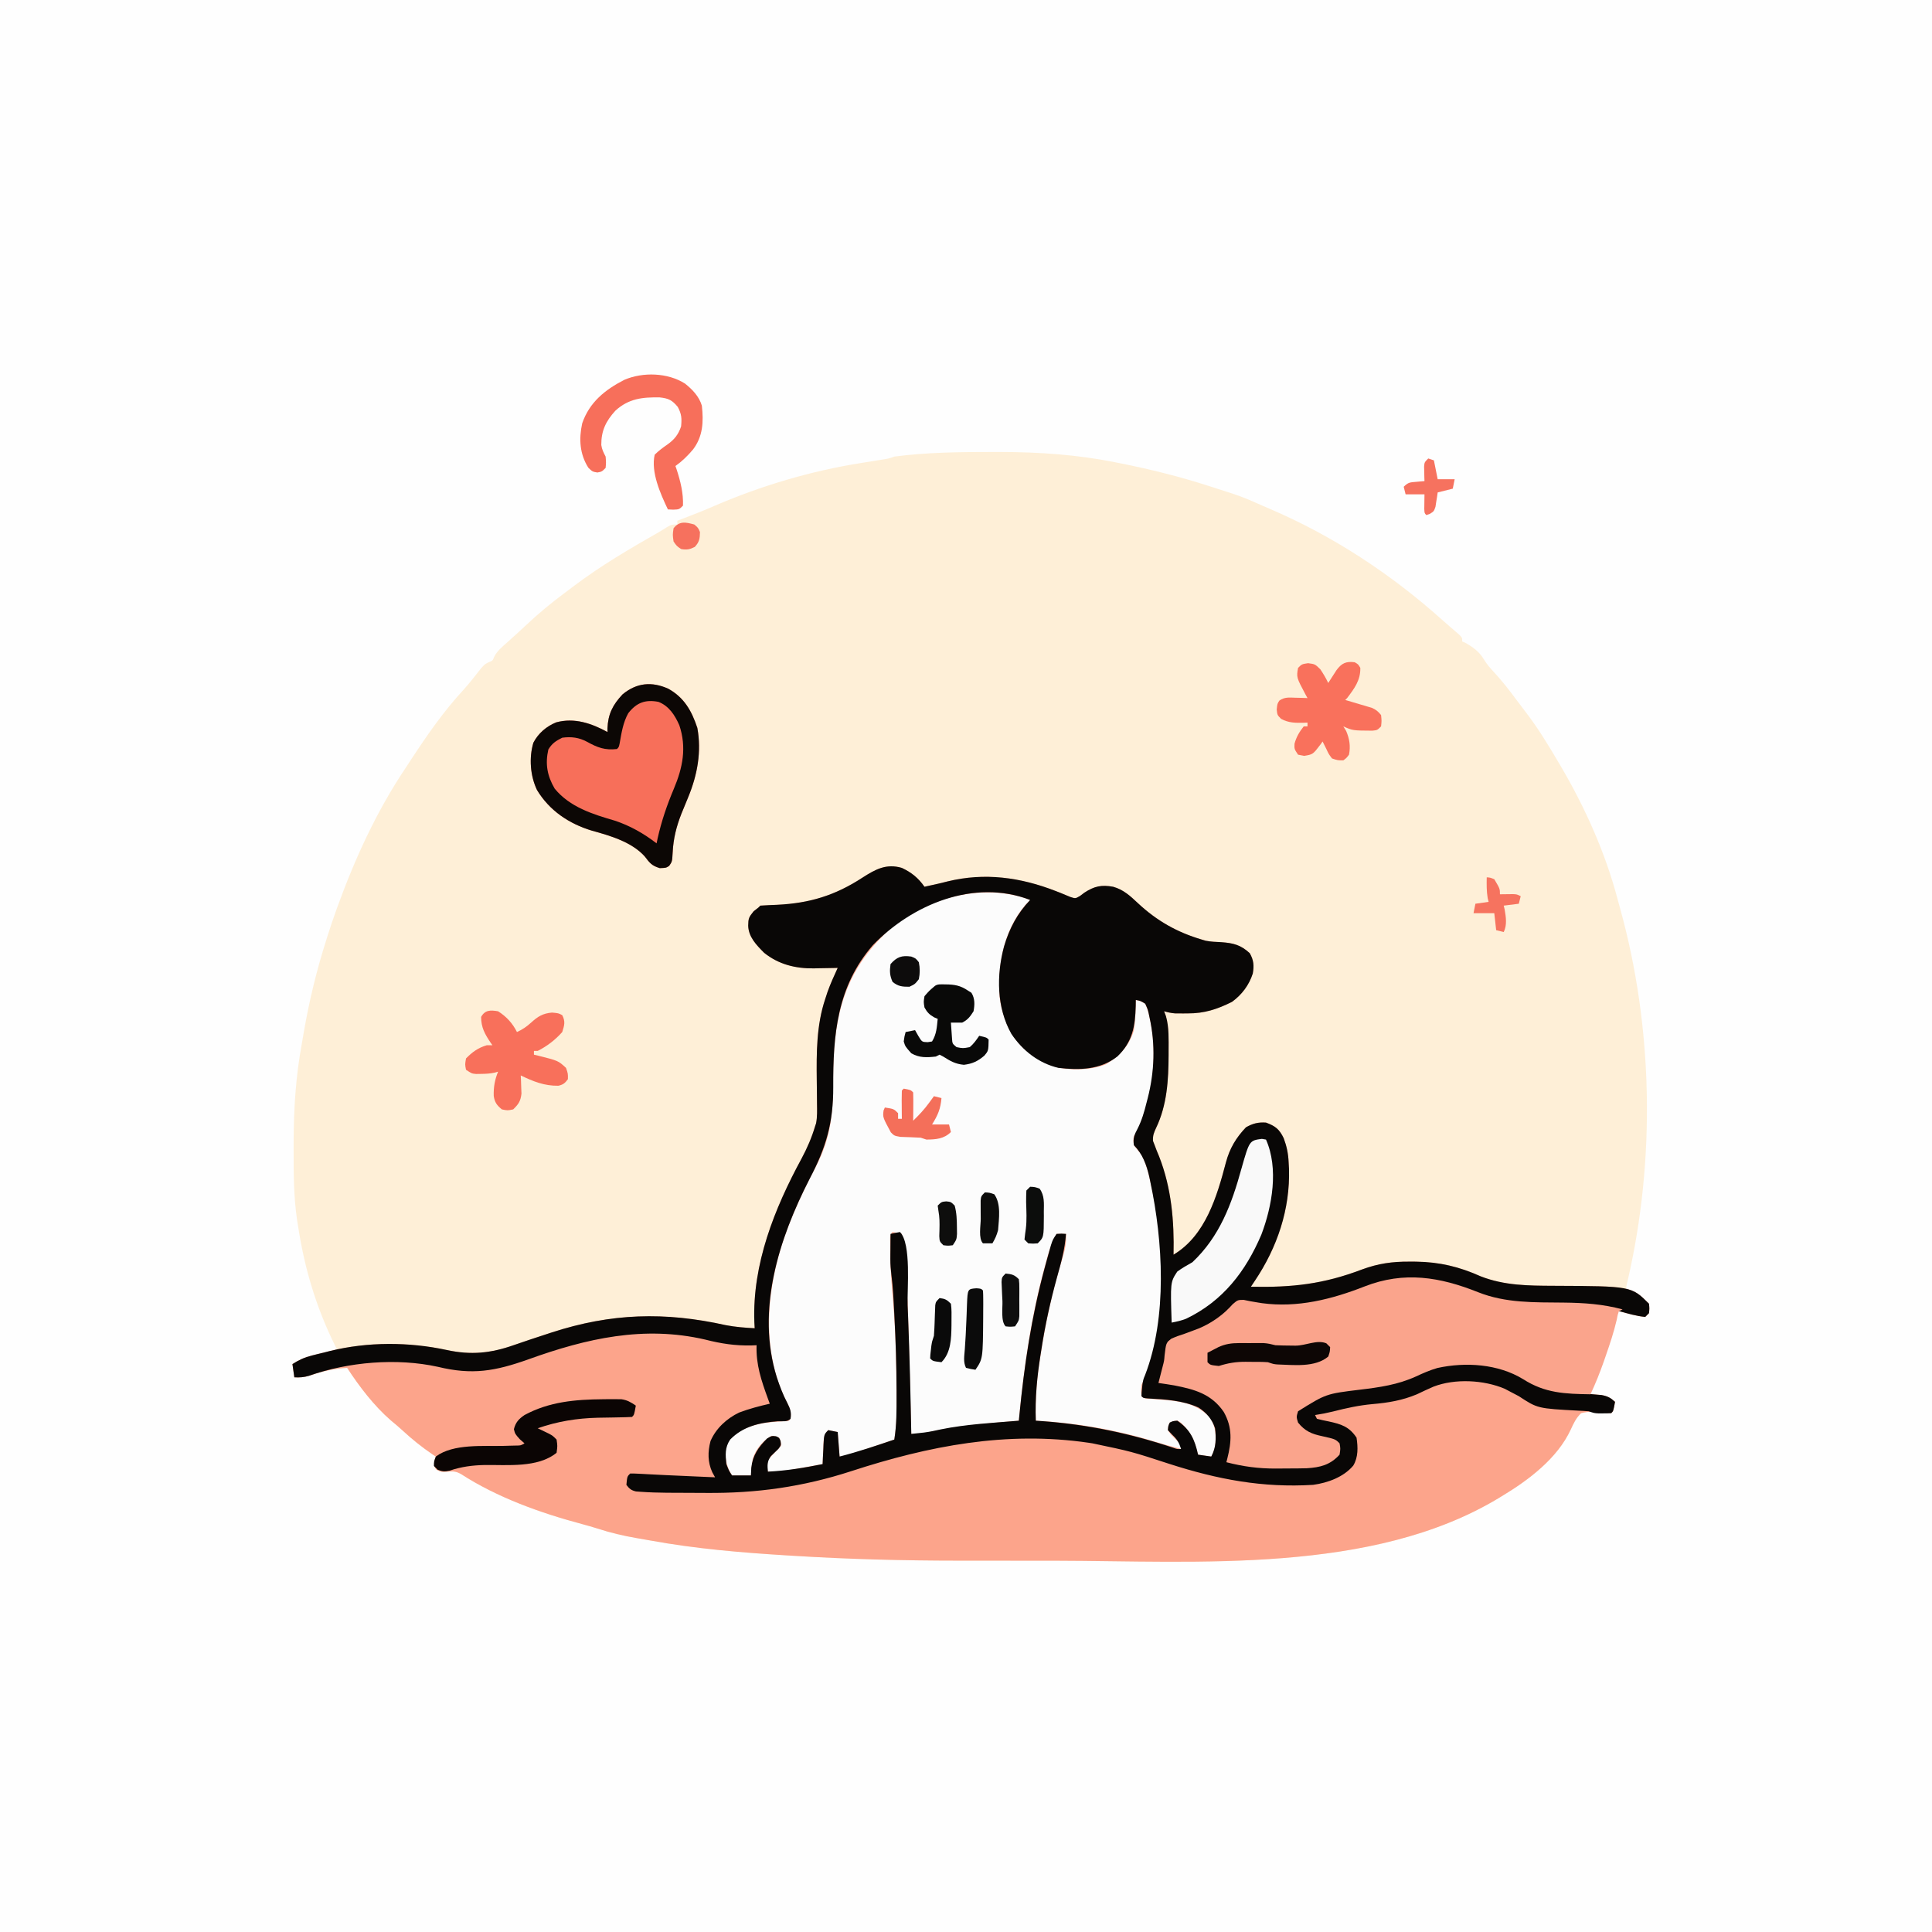 <svg version="1.1" xmlns="http://www.w3.org/2000/svg" width="1024" height="1024">
<rect width="100%" height="100%" fill="#333333" stroke="none"/>
<path d="M0 0 C337.92 0 675.84 0 1024 0 C1024 337.92 1024 675.84 1024 1024 C686.08 1024 348.16 1024 0 1024 C0 686.08 0 348.16 0 0 Z " fill="#FEFEFE" transform="translate(0,0)"/>
<path d="M0 0 C1.22 -0 2.43 -0 3.68 -0 C24.41 0.03 44.37 1.38 64.69 5.44 C65.37 5.57 66.06 5.71 66.77 5.85 C83.32 9.13 99.64 13.2 115.69 18.44 C116.49 18.69 117.29 18.95 118.12 19.22 C120.54 19.99 122.96 20.77 125.38 21.56 C126.08 21.79 126.79 22.02 127.52 22.26 C131.96 23.74 136.21 25.5 140.47 27.43 C142.55 28.37 144.63 29.27 146.73 30.16 C180.09 44.4 210.87 64.65 237.87 88.81 C239.29 90.08 240.72 91.32 242.16 92.56 C242.99 93.28 243.83 94.01 244.69 94.75 C245.45 95.41 246.21 96.06 247 96.74 C248.69 98.44 248.69 98.44 248.69 100.44 C249.22 100.66 249.76 100.89 250.31 101.12 C254.29 103.33 257.76 105.88 260.11 109.82 C261.77 112.57 263.61 114.67 265.81 117 C270.01 121.59 273.77 126.38 277.45 131.39 C278.89 133.36 280.37 135.31 281.87 137.23 C288.56 145.86 294.16 155.04 299.69 164.44 C300.09 165.12 300.49 165.8 300.91 166.5 C313.87 188.56 324.55 212.39 331.08 237.16 C331.5 238.75 331.94 240.33 332.38 241.92 C349.93 305.12 351.19 375.15 336.42 439.04 C335.58 442.35 335.58 442.35 335.69 445.44 C336.74 445.84 336.74 445.84 337.8 446.24 C338.71 446.6 339.62 446.95 340.56 447.31 C341.47 447.66 342.37 448.01 343.3 448.37 C345.69 449.44 345.69 449.44 347.69 451.44 C347.94 453.94 347.94 453.94 347.69 456.44 C347.03 457.1 346.37 457.76 345.69 458.44 C341.05 458 336.6 456.68 332.12 455.44 C325 453.48 318.57 452.29 311.16 452.19 C309.46 452.16 307.77 452.13 306.07 452.09 C303.42 452.04 300.78 452 298.13 451.96 C284.17 451.74 270.64 451.35 257.38 446.5 C256.3 446.12 256.3 446.12 255.19 445.74 C253.75 445.23 252.31 444.72 250.88 444.21 C228.35 436.25 211 437.94 188.69 446 C173.39 451.49 156.8 455.02 140.57 451.66 C133.57 449.98 133.57 449.98 127.03 452.03 C125.39 453.58 123.81 455.19 122.28 456.85 C115.41 463.72 104.9 468.69 95.69 471.44 C94.7 471.44 93.71 471.44 92.69 471.44 C92.57 472.45 92.45 473.46 92.32 474.51 C92.15 475.86 91.98 477.21 91.81 478.56 C91.73 479.23 91.66 479.89 91.57 480.58 C91.04 484.74 90.15 488.5 88.69 492.44 C89.74 492.61 90.79 492.78 91.87 492.95 C103.51 494.92 113.55 497.19 121.69 506.44 C126.14 512.87 127.68 518.69 126.69 526.44 C126.16 529.18 125.48 531.76 124.69 534.44 C133.43 537.64 142.15 537.65 151.34 537.68 C153.48 537.69 155.63 537.72 157.78 537.75 C170.32 538.05 170.32 538.05 181.44 533.03 C183.34 530.61 182.89 528.41 182.69 525.44 C182.14 525.26 181.6 525.07 181.04 524.89 C179.45 524.36 177.86 523.82 176.27 523.29 C174.6 522.74 172.92 522.22 171.23 521.75 C167.46 520.65 165.08 519.79 162.12 517.12 C160.32 513.74 159.84 512.21 160.69 508.44 C169.37 497.8 185.27 497.13 197.94 495.62 C208.99 494.31 218.37 491.9 228.45 487.24 C242.09 481.1 259.88 481.49 273.78 486.62 C278.87 488.8 283.6 491.65 288.32 494.51 C293.11 497.25 297.02 497.63 302.5 498.09 C303.84 498.21 305.17 498.32 306.51 498.45 C308.6 498.63 310.69 498.81 312.79 498.98 C314.82 499.15 316.85 499.34 318.88 499.52 C320.09 499.63 321.3 499.73 322.54 499.84 C325.77 500.45 327.29 501.24 329.69 503.44 C328.81 508.31 328.81 508.31 327.69 509.44 C326.58 509.33 325.48 509.22 324.34 509.11 C320.08 508.7 315.86 508.3 311.69 509.44 C308.99 512.11 307.8 514.63 306.24 518.08 C299.15 533.43 283.85 544.94 269.69 553.44 C269.07 553.82 268.45 554.19 267.81 554.58 C200.83 594.82 108.52 587.79 33.25 587.64 C26.52 587.62 19.78 587.62 13.04 587.62 C4.81 587.62 -3.42 587.62 -11.65 587.61 C-13.95 587.61 -16.25 587.6 -18.56 587.6 C-47.56 587.59 -76.49 586.86 -105.44 585.06 C-106.5 585 -107.56 584.93 -108.66 584.87 C-133.2 583.35 -157.52 581.34 -181.74 576.91 C-184.12 576.47 -186.51 576.06 -188.89 575.66 C-196 574.43 -202.83 572.83 -209.68 570.58 C-212.42 569.72 -215.14 568.93 -217.91 568.2 C-239.92 562.32 -262.84 554.1 -282.07 541.65 C-284.65 540.26 -286.05 540.2 -288.94 540.44 C-291.65 540.66 -292.84 540.74 -295.15 539.25 C-296.31 537.44 -296.31 537.44 -296 534.75 C-295.77 533.99 -295.55 533.22 -295.31 532.44 C-295.92 532.04 -296.52 531.64 -297.15 531.22 C-302.81 527.38 -307.94 523.26 -312.95 518.61 C-314.98 516.74 -317.06 515 -319.19 513.25 C-328.21 505.38 -335.79 495.41 -342.31 485.44 C-349.41 485.76 -355.62 487.3 -362.33 489.6 C-365.17 490.4 -367.39 490.61 -370.31 490.44 C-370.64 488.13 -370.97 485.82 -371.31 483.44 C-367.11 480.56 -363.07 479.39 -358.19 478.25 C-357.47 478.07 -356.76 477.9 -356.02 477.71 C-353.05 476.99 -350.38 476.44 -347.31 476.44 C-347.8 475.48 -348.28 474.52 -348.78 473.53 C-358.77 453.3 -364.9 432.73 -368.31 410.44 C-368.5 409.29 -368.68 408.14 -368.87 406.96 C-370.67 394.61 -370.71 382.28 -370.69 369.81 C-370.69 368.68 -370.69 367.55 -370.69 366.39 C-370.65 348.37 -369.6 331.18 -366.31 313.44 C-365.98 311.49 -365.64 309.54 -365.31 307.6 C-362.41 290.87 -358.49 274.61 -353.31 258.44 C-353.09 257.73 -352.87 257.03 -352.65 256.3 C-351.29 251.98 -349.84 247.7 -348.31 243.44 C-348.04 242.67 -347.76 241.91 -347.48 241.13 C-338.14 215.37 -326.62 190.24 -311.31 167.44 C-310.25 165.82 -309.19 164.2 -308.13 162.57 C-299.66 149.67 -291.05 137.29 -280.55 125.93 C-277.31 122.32 -274.34 118.51 -271.36 114.69 C-269.31 112.44 -269.31 112.44 -267.18 111.38 C-265.17 110.6 -265.17 110.6 -264.43 108.66 C-262.79 105.39 -260.13 103.27 -257.44 100.88 C-256.25 99.8 -255.07 98.73 -253.88 97.66 C-253.28 97.12 -252.68 96.58 -252.07 96.03 C-250.44 94.55 -248.84 93.06 -247.24 91.56 C-240.81 85.51 -234.12 79.98 -227.04 74.72 C-225.26 73.4 -223.49 72.06 -221.72 70.72 C-207.62 60.12 -192.54 51.28 -177.24 42.56 C-175.62 41.62 -174.03 40.62 -172.45 39.62 C-170.31 38.44 -170.31 38.44 -167.31 38.44 C-167.31 37.78 -167.31 37.12 -167.31 36.44 C-166.54 36.15 -165.76 35.85 -164.96 35.55 C-159.08 33.32 -153.27 31.02 -147.5 28.5 C-122.62 17.8 -96.5 10.05 -69.75 5.81 C-67.08 5.39 -64.41 4.96 -61.75 4.52 C-60 4.25 -60 4.25 -58.22 3.96 C-55.26 3.5 -55.26 3.5 -52.31 2.44 C-35.01 0.16 -17.42 -0 0 0 Z " fill="#FEEFD7" transform="translate(526.312,239.562)"/>
<path d="M0 0 C5.14 2.42 8.75 5.35 12 10 C13.2 9.73 14.39 9.46 15.62 9.19 C16.87 8.92 16.87 8.92 18.14 8.64 C20.13 8.2 22.11 7.71 24.08 7.2 C43.91 2.33 62.94 4.98 81.75 12.34 C82.48 12.63 83.21 12.91 83.97 13.2 C85.75 13.9 87.51 14.65 89.27 15.4 C92.01 16.29 92.01 16.29 94.42 14.88 C95.19 14.3 95.96 13.72 96.75 13.12 C101.98 9.7 105.85 8.86 112 10 C117.45 11.52 121.06 14.87 125.12 18.69 C135.15 28.06 145.84 34.11 159 38 C159.66 38.2 160.32 38.4 161 38.6 C163.78 39.16 166.54 39.24 169.38 39.38 C175.72 39.84 179.63 40.82 184.38 45.19 C186.51 48.88 186.74 51.89 186 56 C184.02 62.15 180.21 67.21 175 71 C167.18 74.92 160.3 77.17 151.56 77.12 C150.8 77.13 150.03 77.13 149.25 77.14 C148.51 77.14 147.77 77.13 147 77.13 C146.33 77.13 145.66 77.13 144.97 77.13 C142.88 76.99 141.01 76.57 139 76 C139.48 77.29 139.48 77.29 139.98 78.61 C141.69 84.66 141.38 90.95 141.38 97.19 C141.38 97.85 141.38 98.51 141.38 99.2 C141.34 112.36 140.56 125.7 134.8 137.73 C133.56 140.41 132.99 141.7 133.1 144.69 C133.4 145.45 133.69 146.21 134 147 C134.36 147.95 134.72 148.9 135.09 149.88 C135.51 150.91 135.94 151.94 136.38 153 C142.93 169.81 144.39 187.14 144 205 C160.93 194.92 167.05 174.08 171.77 156.08 C173.74 148.7 177.11 143.04 182.38 137.5 C185.93 135.47 188.91 134.7 193 135 C197.97 136.82 200.08 138.49 202.38 143.25 C203.97 147.48 204.82 151.49 205 156 C205.06 157.13 205.13 158.26 205.19 159.43 C205.85 180.95 198.94 201.27 187 219 C186.34 219.99 185.68 220.98 185 222 C206.91 222.44 223.42 220.62 243.9 212.84 C252.53 209.67 259.89 208.64 269.12 208.69 C270.24 208.69 271.35 208.7 272.5 208.7 C285.02 208.89 295.4 211.37 306.84 216.5 C319.37 221.38 332.03 221.44 345.25 221.5 C386.68 221.68 386.68 221.68 396 231 C396.25 233.5 396.25 233.5 396 236 C395.34 236.66 394.68 237.32 394 238 C389.36 237.56 384.91 236.24 380.44 235 C373.31 233.04 366.89 231.85 359.47 231.75 C357.78 231.72 356.08 231.69 354.38 231.65 C351.74 231.61 349.09 231.56 346.44 231.52 C332.49 231.3 318.95 230.91 305.69 226.06 C304.61 225.68 304.61 225.68 303.51 225.3 C302.07 224.79 300.63 224.29 299.19 223.77 C276.66 215.81 259.31 217.5 237 225.56 C221.71 231.06 205.11 234.58 188.88 231.23 C181.89 229.54 181.89 229.54 175.34 231.59 C173.71 233.14 172.12 234.76 170.59 236.41 C163.72 243.28 153.21 248.25 144 251 C143.01 251 142.02 251 141 251 C140.88 252.01 140.76 253.03 140.63 254.07 C140.46 255.42 140.29 256.77 140.12 258.12 C140.05 258.79 139.97 259.46 139.89 260.14 C139.36 264.3 138.46 268.07 137 272 C138.05 272.17 139.1 272.34 140.18 272.52 C151.83 274.49 161.86 276.75 170 286 C174.45 292.43 175.99 298.25 175 306 C174.47 308.74 173.79 311.32 173 314 C181.74 317.2 190.46 317.22 199.65 317.24 C201.8 317.25 203.94 317.28 206.09 317.31 C218.63 317.61 218.63 317.61 229.75 312.59 C231.65 310.17 231.2 307.97 231 305 C230.45 304.82 229.91 304.64 229.35 304.45 C227.76 303.92 226.17 303.39 224.59 302.85 C222.91 302.3 221.23 301.78 219.54 301.31 C215.77 300.21 213.39 299.36 210.44 296.69 C208.63 293.31 208.15 291.77 209 288 C217.68 277.36 233.58 276.69 246.25 275.19 C257.3 273.87 266.68 271.46 276.77 266.8 C290.4 260.66 308.19 261.05 322.09 266.19 C327.18 268.36 331.92 271.21 336.64 274.07 C341.42 276.81 345.34 277.19 350.81 277.65 C352.15 277.77 353.48 277.89 354.82 278.01 C356.91 278.19 359.01 278.38 361.1 278.55 C363.13 278.71 365.16 278.9 367.19 279.09 C368.4 279.19 369.61 279.29 370.86 279.4 C374.08 280.02 375.61 280.81 378 283 C377.12 287.88 377.12 287.88 376 289 C374.89 288.89 373.79 288.79 372.65 288.68 C368.39 288.26 364.17 287.86 360 289 C357.31 291.67 356.12 294.2 354.55 297.64 C347.46 312.99 332.16 324.5 318 333 C317.38 333.38 316.76 333.76 316.12 334.15 C249.15 374.38 156.83 367.36 81.57 367.2 C74.83 367.19 68.09 367.18 61.35 367.19 C53.12 367.19 44.89 367.18 36.66 367.17 C34.36 367.17 32.06 367.17 29.75 367.17 C0.76 367.16 -28.18 366.42 -57.12 364.62 C-58.19 364.56 -59.25 364.49 -60.35 364.43 C-84.89 362.92 -109.21 360.91 -133.43 356.47 C-135.81 356.03 -138.19 355.62 -140.58 355.22 C-147.69 353.99 -154.52 352.39 -161.37 350.14 C-164.11 349.28 -166.83 348.5 -169.6 347.76 C-191.6 341.89 -214.53 333.66 -233.76 321.21 C-236.33 319.82 -237.74 319.76 -240.62 320 C-243.33 320.22 -244.53 320.3 -246.84 318.81 C-248 317 -248 317 -247.69 314.31 C-247.46 313.55 -247.23 312.79 -247 312 C-247.61 311.6 -248.21 311.2 -248.84 310.79 C-254.5 306.94 -259.62 302.82 -264.64 298.17 C-266.67 296.3 -268.75 294.56 -270.88 292.81 C-279.9 284.94 -287.48 274.97 -294 265 C-301.1 265.32 -307.3 266.86 -314.02 269.16 C-316.85 269.96 -319.08 270.17 -322 270 C-322.33 267.69 -322.66 265.38 -323 263 C-319.59 260.79 -316.56 259.42 -312.61 258.43 C-311.08 258.04 -311.08 258.04 -309.52 257.65 C-307.93 257.27 -307.93 257.27 -306.31 256.88 C-305.27 256.61 -304.24 256.35 -303.17 256.07 C-283.11 251.12 -261.18 251.19 -241.06 255.56 C-228.4 258.29 -217.93 257.26 -205.71 252.95 C-199.75 250.86 -193.75 248.9 -187.75 246.94 C-187.08 246.72 -186.4 246.5 -185.71 246.27 C-154.07 235.96 -125.61 235.16 -93.28 242.37 C-88.22 243.34 -83.14 243.73 -78 244 C-78.09 242.36 -78.09 242.36 -78.18 240.69 C-79.28 210 -67.56 180.6 -53.14 154.03 C-50.19 148.53 -47.79 142.99 -46 137 C-45.82 136.46 -45.64 135.92 -45.46 135.37 C-44.78 131.89 -44.92 128.43 -44.97 124.89 C-44.99 123.25 -45 121.61 -45.01 119.97 C-45.03 117.41 -45.06 114.86 -45.1 112.3 C-45.27 97.92 -45.25 83.28 -40.62 69.5 C-40.03 67.66 -40.03 67.66 -39.41 65.78 C-37.85 61.42 -35.93 57.21 -34 53 C-34.58 53.02 -35.17 53.03 -35.77 53.05 C-38.47 53.11 -41.17 53.15 -43.88 53.19 C-44.79 53.21 -45.71 53.24 -46.66 53.26 C-56.39 53.37 -65.3 51.18 -73 45 C-77.09 40.87 -81.26 36.66 -81.44 30.62 C-81.38 26.8 -81.12 26.15 -78.56 23 C-77.72 22.34 -76.87 21.68 -76 21 C-75.67 20.67 -75.34 20.34 -75 20 C-72.04 19.81 -69.09 19.67 -66.12 19.56 C-48.86 18.74 -35.29 14.58 -20.81 5.12 C-14 0.76 -8.27 -2.42 0 0 Z " fill="#FCA48B" transform="translate(478,460)"/>
<path d="M0 0 C-0.87 0.91 -1.73 1.81 -2.62 2.75 C-13.98 16.17 -17.26 33.91 -16.19 51.01 C-15.76 55.57 -14.66 59.74 -13 64 C-12.74 64.69 -12.49 65.38 -12.23 66.09 C-7.49 77.06 1.2 83.61 12 88 C19.83 90.61 32.44 90.34 40.12 87.09 C47.43 82.84 52.58 77.2 55 69 C55.79 63.7 55.93 58.35 56 53 C58.36 53.54 58.36 53.54 61 55 C62.09 57.6 62.75 59.71 63.31 62.44 C63.47 63.19 63.64 63.95 63.8 64.73 C67.68 84.51 64.55 105.78 56 124 C55.67 124.33 55.34 124.66 55 125 C54.58 127.33 54.58 127.33 55 130 C56.29 131.7 57.63 133.36 59 135 C62 140.98 63.3 147.1 64.62 153.62 C64.84 154.63 65.06 155.63 65.28 156.67 C71.18 185.18 73.04 230.34 59 257 C58.75 260.13 58.75 260.13 59 263 C60.53 264.53 62.03 264.27 64.16 264.43 C65.01 264.5 65.87 264.58 66.76 264.65 C68.55 264.8 70.35 264.94 72.15 265.07 C81.02 265.85 88.64 267.49 95 274 C98.54 279.07 98.61 284.02 98 290 C97 293.12 97 293.12 96 295 C93.69 294.67 91.38 294.34 89 294 C88.83 293.34 88.66 292.67 88.48 291.99 C86.75 285.66 84.84 281.67 80 277.12 C78.05 275.76 78.05 275.76 75.75 276.31 C75.17 276.54 74.6 276.77 74 277 C73.18 278.78 73.18 278.78 73 281 C74.41 283.16 74.41 283.16 76.44 285.12 C80 288.82 80 288.82 80 291 C74.98 289.67 69.98 288.31 65.01 286.79 C44.85 280.65 24.05 277.11 3 276 C2.71 264.9 3.46 254.34 5.19 243.38 C5.36 242.27 5.36 242.27 5.53 241.14 C8.19 223.71 11.93 206.74 17.12 189.87 C18.45 185.44 19.33 181.68 19 177 C17.35 177 15.7 177 14 177 C11.87 181.02 10.32 184.85 9.13 189.23 C8.64 191.03 8.64 191.03 8.15 192.87 C7.8 194.16 7.46 195.46 7.12 196.75 C6.95 197.42 6.77 198.08 6.59 198.77 C-0.09 224.28 -3.47 249.8 -6 276 C-6.86 276.07 -7.73 276.14 -8.62 276.21 C-24.01 277.48 -39.18 278.78 -54.26 282.23 C-57.37 282.87 -59.87 283.07 -63 283 C-63.03 281.71 -63.03 281.71 -63.07 280.39 C-63.29 272.18 -63.51 263.98 -63.73 255.77 C-63.85 251.55 -63.96 247.34 -64.07 243.12 C-64.18 239.03 -64.29 234.95 -64.4 230.86 C-64.44 229.32 -64.48 227.78 -64.52 226.24 C-64.74 217.9 -65.04 209.57 -65.5 201.23 C-65.54 200.49 -65.58 199.74 -65.62 198.97 C-65.92 193.9 -66.38 188.91 -67.06 183.88 C-67.2 182.85 -67.2 182.85 -67.34 181.81 C-67.55 180.2 -67.78 178.6 -68 177 C-69.66 176.62 -71.32 176.29 -73 176 C-74.71 177.71 -74.17 179.88 -74.19 182.17 C-74.19 182.92 -74.19 183.66 -74.19 184.44 C-74.19 185.23 -74.19 186.02 -74.19 186.83 C-74.12 193.85 -73.63 200.82 -73.06 207.81 C-72.97 208.93 -72.88 210.06 -72.79 211.21 C-72.7 212.33 -72.61 213.44 -72.51 214.59 C-71.25 230.19 -70.9 245.73 -70.88 261.38 C-70.87 262.2 -70.87 263.02 -70.87 263.86 C-70.86 266.23 -70.86 268.59 -70.87 270.96 C-70.87 271.67 -70.86 272.37 -70.86 273.1 C-70.88 277.51 -71.29 281.66 -72 286 C-75.81 287.29 -79.62 288.57 -83.43 289.85 C-84.72 290.28 -86.02 290.72 -87.31 291.15 C-89.17 291.78 -91.04 292.41 -92.9 293.03 C-94.02 293.41 -95.14 293.79 -96.29 294.17 C-99 295 -99 295 -101 295 C-101.33 290.71 -101.66 286.42 -102 282 C-103.65 281.67 -105.3 281.34 -107 281 C-109.93 283.93 -109.46 287.18 -109.62 291.12 C-109.66 291.88 -109.7 292.63 -109.74 293.41 C-109.84 295.27 -109.92 297.14 -110 299 C-113.71 299.68 -117.42 300.34 -121.12 301 C-122.7 301.29 -122.7 301.29 -124.3 301.58 C-125.32 301.76 -126.33 301.94 -127.38 302.12 C-128.31 302.29 -129.25 302.46 -130.21 302.63 C-133.17 303.02 -136.02 303.06 -139 303 C-139.44 300.5 -139.44 300.5 -139 297 C-137.28 294.8 -135.44 292.87 -133.43 290.93 C-131.72 289.1 -131.72 289.1 -132.29 286.76 C-132.52 286.18 -132.76 285.6 -133 285 C-134.82 284.26 -134.82 284.26 -137 284 C-141.82 286.66 -145.19 290.86 -147 296 C-147.5 299.01 -147.77 301.95 -148 305 C-151.3 305 -154.6 305 -158 305 C-161.28 299.8 -162.13 295 -161 289 C-158.16 283.12 -153.29 280.85 -147.37 278.73 C-141.83 277.03 -136.58 276.64 -130.8 276.28 C-128.1 276.31 -128.1 276.31 -127 275 C-126.36 270.78 -127.85 268.21 -129.79 264.54 C-142.69 237.54 -139.65 205.51 -130 178 C-125.51 165.29 -119.85 153.29 -113.57 141.37 C-105.66 126.1 -104.43 113.16 -104.44 96.25 C-104.4 66.65 -100.62 41.98 -79 20 C-77.86 18.84 -77.86 18.84 -76.7 17.66 C-57.56 -0.66 -25.38 -9.78 0 0 Z " fill="#FCFCFC" transform="translate(546,477)"/>
<path d="M0 0 C5.14 2.42 8.75 5.35 12 10 C13.2 9.73 14.39 9.46 15.62 9.19 C16.87 8.92 16.87 8.92 18.14 8.64 C20.13 8.2 22.11 7.71 24.08 7.2 C43.91 2.33 62.94 4.98 81.75 12.34 C82.48 12.63 83.21 12.91 83.97 13.2 C85.75 13.9 87.51 14.65 89.27 15.4 C92.01 16.29 92.01 16.29 94.42 14.88 C95.19 14.3 95.96 13.72 96.75 13.12 C101.98 9.7 105.85 8.86 112 10 C117.45 11.52 121.06 14.87 125.12 18.69 C135.15 28.06 145.84 34.11 159 38 C159.66 38.2 160.32 38.4 161 38.6 C163.78 39.16 166.54 39.24 169.38 39.38 C175.72 39.84 179.63 40.82 184.38 45.19 C186.51 48.88 186.74 51.89 186 56 C184.02 62.15 180.21 67.21 175 71 C167.18 74.92 160.3 77.17 151.56 77.12 C150.8 77.13 150.03 77.13 149.25 77.14 C148.51 77.14 147.77 77.13 147 77.13 C146.33 77.13 145.66 77.13 144.97 77.13 C142.88 76.99 141.01 76.57 139 76 C139.48 77.29 139.48 77.29 139.98 78.61 C141.69 84.66 141.38 90.95 141.38 97.19 C141.38 97.85 141.38 98.51 141.38 99.2 C141.34 112.36 140.56 125.7 134.8 137.73 C133.56 140.41 132.99 141.7 133.1 144.69 C133.4 145.45 133.69 146.21 134 147 C134.36 147.95 134.72 148.9 135.09 149.88 C135.51 150.91 135.94 151.94 136.38 153 C142.93 169.81 144.39 187.14 144 205 C160.93 194.92 167.05 174.08 171.77 156.08 C173.74 148.7 177.11 143.04 182.38 137.5 C185.93 135.47 188.91 134.7 193 135 C197.97 136.82 200.08 138.49 202.38 143.25 C203.97 147.48 204.82 151.49 205 156 C205.06 157.13 205.13 158.26 205.19 159.43 C205.85 180.95 198.94 201.27 187 219 C186.34 219.99 185.68 220.98 185 222 C206.91 222.44 223.42 220.62 243.9 212.84 C252.53 209.67 259.89 208.64 269.12 208.69 C270.24 208.69 271.35 208.7 272.5 208.7 C285.02 208.89 295.4 211.37 306.84 216.5 C319.37 221.38 332.03 221.44 345.25 221.5 C386.68 221.68 386.68 221.68 396 231 C396.25 233.5 396.25 233.5 396 236 C395.34 236.66 394.68 237.32 394 238 C389.36 237.56 384.91 236.24 380.44 235 C373.31 233.04 366.89 231.85 359.47 231.75 C357.78 231.72 356.08 231.69 354.38 231.65 C351.74 231.61 349.09 231.56 346.44 231.52 C332.49 231.3 318.95 230.91 305.69 226.06 C304.61 225.68 304.61 225.68 303.51 225.3 C302.07 224.79 300.63 224.29 299.19 223.77 C276.66 215.81 259.31 217.5 237 225.56 C221.71 231.06 205.11 234.58 188.88 231.23 C181.89 229.54 181.89 229.54 175.34 231.59 C173.71 233.14 172.12 234.76 170.59 236.41 C163.72 243.28 153.21 248.25 144 251 C143.01 251 142.02 251 141 251 C140.88 252.01 140.76 253.03 140.63 254.07 C140.46 255.42 140.29 256.77 140.12 258.12 C140.05 258.79 139.97 259.46 139.89 260.14 C139.36 264.3 138.46 268.07 137 272 C138.05 272.17 139.1 272.34 140.18 272.52 C151.83 274.49 161.86 276.75 170 286 C174.45 292.43 175.99 298.25 175 306 C174.47 308.74 173.79 311.32 173 314 C181.74 317.2 190.46 317.22 199.65 317.24 C201.8 317.25 203.94 317.28 206.09 317.31 C218.63 317.61 218.63 317.61 229.75 312.59 C231.65 310.17 231.2 307.97 231 305 C230.45 304.82 229.91 304.64 229.35 304.45 C227.76 303.92 226.17 303.39 224.59 302.85 C222.91 302.3 221.23 301.78 219.54 301.31 C215.77 300.21 213.39 299.36 210.44 296.69 C208.63 293.31 208.15 291.77 209 288 C217.68 277.36 233.58 276.69 246.25 275.19 C257.3 273.87 266.68 271.46 276.77 266.8 C290.4 260.66 308.19 261.05 322.09 266.19 C327.18 268.36 331.92 271.21 336.64 274.07 C341.42 276.81 345.34 277.19 350.81 277.65 C352.15 277.77 353.48 277.89 354.82 278.01 C356.91 278.19 359.01 278.38 361.1 278.55 C363.13 278.71 365.16 278.9 367.19 279.09 C368.4 279.19 369.61 279.29 370.86 279.4 C374.08 280.02 375.61 280.81 378 283 C377.12 287.88 377.12 287.88 376 289 C374.54 289.1 373.08 289.13 371.62 289.12 C370.83 289.13 370.04 289.13 369.23 289.13 C367 289 367 289 364 288 C362.22 287.85 360.44 287.75 358.66 287.68 C336.96 286.53 336.96 286.53 327 280 C325.26 279.06 323.51 278.14 321.75 277.25 C320.66 276.67 320.66 276.67 319.55 276.08 C308.39 271.35 293.15 270.57 281.79 274.95 C278.83 276.23 275.91 277.6 273 279 C265.15 282.28 257.77 283.49 249.37 284.21 C242.27 284.86 235.53 286.33 228.64 288.1 C225.43 288.89 222.27 289.51 219 290 C219.33 290.66 219.66 291.32 220 292 C222.04 292.53 224.11 292.98 226.19 293.38 C232.89 294.83 237.08 296.12 241 302 C241.76 307.04 241.95 312.33 239.25 316.81 C234.1 322.93 225.69 325.94 218 327 C191.25 328.65 167.32 324.11 141.88 315.92 C121.72 309.34 121.72 309.34 101 305 C100.01 304.85 100.01 304.85 98.99 304.69 C55.5 298.34 14.37 306.32 -26.95 319.79 C-52.46 328.06 -76.99 331.52 -103.83 331.28 C-107.35 331.25 -110.88 331.24 -114.4 331.23 C-116.68 331.23 -118.96 331.21 -121.24 331.2 C-122.27 331.2 -123.31 331.19 -124.38 331.19 C-129.11 331.14 -133.83 331.02 -138.55 330.67 C-139.73 330.59 -139.73 330.59 -140.93 330.5 C-143.46 329.89 -144.46 329.07 -146 327 C-145.58 322.58 -145.58 322.58 -144 321 C-142.63 320.97 -141.26 321.01 -139.9 321.09 C-139.03 321.13 -138.15 321.17 -137.25 321.22 C-136.3 321.27 -135.35 321.32 -134.38 321.38 C-132.38 321.48 -130.39 321.58 -128.39 321.68 C-126.83 321.76 -126.83 321.76 -125.23 321.84 C-119.86 322.11 -114.49 322.33 -109.12 322.56 C-107.17 322.65 -105.21 322.73 -103.26 322.82 C-101.84 322.88 -100.42 322.94 -99 323 C-99.49 322.12 -99.97 321.24 -100.47 320.34 C-102.94 314.94 -102.93 309.52 -101.41 303.79 C-98.51 297.04 -92.81 291.83 -86.25 288.68 C-80.95 286.69 -75.52 285.25 -70 284 C-70.34 283.08 -70.68 282.16 -71.02 281.22 C-74.5 271.65 -77.35 263.3 -77 253 C-77.86 253.03 -78.71 253.07 -79.6 253.11 C-88.32 253.31 -95.83 252.15 -104.25 250 C-136.73 242.46 -167.09 249.37 -197.85 260.45 C-215.65 266.8 -227.71 268.86 -245.93 264.44 C-267.74 259.65 -293.33 261.83 -314.34 269.23 C-317.03 270.01 -319.21 270.15 -322 270 C-322.33 267.69 -322.66 265.38 -323 263 C-319.59 260.79 -316.56 259.42 -312.61 258.43 C-311.08 258.04 -311.08 258.04 -309.52 257.65 C-307.93 257.27 -307.93 257.27 -306.31 256.88 C-305.27 256.61 -304.24 256.35 -303.17 256.07 C-283.11 251.12 -261.18 251.19 -241.06 255.56 C-228.4 258.29 -217.93 257.26 -205.71 252.95 C-199.75 250.86 -193.75 248.9 -187.75 246.94 C-187.08 246.72 -186.4 246.5 -185.71 246.27 C-154.07 235.96 -125.61 235.16 -93.28 242.37 C-88.22 243.34 -83.14 243.73 -78 244 C-78.09 242.36 -78.09 242.36 -78.18 240.69 C-79.28 210 -67.56 180.6 -53.14 154.03 C-50.19 148.53 -47.79 142.99 -46 137 C-45.82 136.46 -45.64 135.92 -45.46 135.37 C-44.78 131.89 -44.92 128.43 -44.97 124.89 C-44.99 123.25 -45 121.61 -45.01 119.97 C-45.03 117.41 -45.06 114.86 -45.1 112.3 C-45.27 97.92 -45.25 83.28 -40.62 69.5 C-40.03 67.66 -40.03 67.66 -39.41 65.78 C-37.85 61.42 -35.93 57.21 -34 53 C-34.58 53.02 -35.17 53.03 -35.77 53.05 C-38.47 53.11 -41.17 53.15 -43.88 53.19 C-44.79 53.21 -45.71 53.24 -46.66 53.26 C-56.39 53.37 -65.3 51.18 -73 45 C-77.09 40.87 -81.26 36.66 -81.44 30.62 C-81.38 26.8 -81.12 26.15 -78.56 23 C-77.72 22.34 -76.87 21.68 -76 21 C-75.67 20.67 -75.34 20.34 -75 20 C-72.04 19.81 -69.09 19.67 -66.12 19.56 C-48.86 18.74 -35.29 14.58 -20.81 5.12 C-14 0.76 -8.27 -2.42 0 0 Z M-15.4 41 C-34.34 62.86 -36.5 88.32 -36.36 116.15 C-36.31 134.94 -40.07 148.04 -48.88 164.81 C-65.18 196.55 -77.38 234.42 -66.27 269.98 C-64.71 274.69 -63.01 279.23 -60.69 283.62 C-59.08 286.83 -58.47 288.49 -59 292 C-60.76 293.76 -63.42 293.21 -65.81 293.31 C-75.33 293.99 -84.19 296.01 -91 303 C-93.83 307.25 -93.53 311.01 -93 316 C-91.67 319.5 -91.67 319.5 -90 322 C-86.7 322 -83.4 322 -80 322 C-79.94 320.68 -79.88 319.36 -79.81 318 C-79.08 311.41 -76.05 307.05 -71.44 302.44 C-69 301 -69 301 -66.69 301.25 C-65 302 -65 302 -64.29 303.76 C-64 306 -64 306 -65.43 307.93 C-66.77 309.22 -68.1 310.51 -69.43 311.8 C-71.47 314.66 -71.28 316.57 -71 320 C-61.12 319.51 -51.67 317.97 -42 316 C-41.95 314.87 -41.9 313.74 -41.85 312.57 C-41.78 311.09 -41.7 309.61 -41.62 308.12 C-41.59 307.38 -41.56 306.63 -41.53 305.86 C-41.23 300.23 -41.23 300.23 -39 298 C-37.35 298.33 -35.7 298.66 -34 299 C-33.67 303.29 -33.34 307.58 -33 312 C-23.17 309.47 -13.61 306.27 -4 303 C-2.74 295.17 -2.8 287.41 -2.81 279.5 C-2.81 278.3 -2.81 278.3 -2.81 277.08 C-2.82 263.93 -3.25 250.82 -3.94 237.69 C-3.98 236.85 -4.02 236.02 -4.07 235.16 C-4.2 232.78 -4.33 230.39 -4.46 228.01 C-4.5 227.32 -4.54 226.62 -4.58 225.91 C-4.79 222.52 -5.09 219.16 -5.53 215.79 C-5.89 212.9 -6.12 210.19 -6.1 207.28 C-6.09 206.1 -6.09 206.1 -6.09 204.9 C-6.08 203.71 -6.08 203.71 -6.06 202.5 C-6.06 201.68 -6.05 200.86 -6.05 200.01 C-6.04 198.01 -6.02 196 -6 194 C-4.34 193.62 -2.68 193.29 -1 193 C5.16 199.16 2.74 223.43 3.06 231.81 C3.15 233.86 3.23 235.9 3.31 237.95 C4.13 258.62 4.61 279.31 5 300 C6.43 299.85 7.86 299.7 9.3 299.54 C10.09 299.46 10.89 299.37 11.71 299.28 C14.71 298.91 17.62 298.27 20.56 297.62 C34.14 294.84 48.2 294.17 62 293 C62.09 292.02 62.19 291.03 62.29 290.02 C64.88 263.46 68.71 237.85 75.69 212.06 C75.89 211.33 76.08 210.59 76.29 209.84 C76.85 207.76 77.43 205.68 78.01 203.6 C78.51 201.8 78.51 201.8 79.03 199.96 C80 197 80 197 82 194 C84.62 193.81 84.62 193.81 87 194 C86.42 202.05 84.37 209.44 82.19 217.19 C78.75 229.7 75.97 242.17 74 255 C73.85 255.93 73.7 256.86 73.55 257.81 C71.68 269.63 70.54 281.03 71 293 C72.27 293.09 73.55 293.17 74.86 293.26 C98.67 295.05 121.18 299.77 143.81 307.34 C145.94 308.1 145.94 308.1 148 308 C146.92 304.57 145.96 302.96 143.31 300.44 C142.55 299.63 141.79 298.83 141 298 C141.19 295.69 141.19 295.69 142 294 C143.62 293.19 143.62 293.19 146 293 C152.95 297.82 155.21 302.9 157 311 C159.31 311.33 161.62 311.66 164 312 C166.56 307.19 166.66 302.3 166 297 C164.48 292.28 161.47 288.78 157.3 286.06 C149.02 282.24 139.43 281.67 130.45 281.21 C128 281 128 281 127 280 C127.05 278.11 127.05 278.11 127.31 275.75 C127.39 274.98 127.47 274.21 127.55 273.42 C128 271 128 271 128.92 268.8 C140.79 238.08 138.41 197.9 131.69 166.38 C131.5 165.46 131.31 164.55 131.12 163.61 C129.71 157.45 127.57 151.57 123 147 C122.47 143.5 123.2 141.41 124.85 138.41 C127.17 133.9 128.47 129.35 129.69 124.44 C129.9 123.63 130.11 122.81 130.33 121.98 C133.9 108.01 134.43 93.55 131.31 79.44 C131.16 78.72 131.02 78 130.86 77.26 C130.36 74.99 130.36 74.99 129 72 C126.49 70.45 126.49 70.45 124 70 C123.99 71.04 123.97 72.08 123.96 73.15 C123.66 83.9 122.35 92.15 114.25 99.94 C105.14 107.06 94.15 107.28 83 106 C72.56 103.57 64 96.86 58.06 88 C50.19 74.07 50.08 56.79 54.16 41.64 C56.97 32.15 61.17 24.15 68 17 C38.26 5.54 5.39 19.46 -15.4 41 Z " fill="#090706" transform="translate(478,460)"/>
<path d="M0 0 C14.68 5.84 29.85 5.35 45.41 5.51 C56.2 5.63 66.1 6.3 76.58 9.11 C75.92 9.44 75.26 9.77 74.58 10.11 C73.94 12.14 73.94 12.14 73.45 14.73 C71.93 21.24 69.84 27.49 67.64 33.79 C67.3 34.77 66.97 35.74 66.62 36.74 C64.54 42.67 62.23 48.42 59.58 54.11 C46.04 53.89 35.5 53.55 23.89 46.11 C10.67 38.02 -6.59 36.89 -21.55 40.17 C-25.5 41.31 -29.1 42.88 -32.83 44.62 C-42.62 49.08 -52.16 50.41 -62.8 51.69 C-80.57 53.85 -80.57 53.85 -95.42 63.11 C-96.34 66.11 -96.34 66.11 -95.42 69.11 C-91.77 73.62 -88.27 75.13 -82.73 76.29 C-75.65 77.88 -75.65 77.88 -73.42 80.11 C-72.92 82.92 -72.92 82.92 -73.42 86.11 C-78.36 91.54 -83.63 92.88 -90.84 93.31 C-94.21 93.4 -97.56 93.43 -100.93 93.42 C-103.02 93.42 -105.11 93.44 -107.21 93.47 C-116.34 93.51 -124.54 92.41 -133.42 90.11 C-133.19 89.23 -133.19 89.23 -132.96 88.33 C-130.65 79.28 -130.11 71.77 -134.83 63.43 C-141.29 54 -150.08 51.54 -160.93 49.42 C-163.75 48.94 -166.58 48.5 -169.42 48.11 C-169.23 47.36 -169.04 46.61 -168.84 45.83 C-168.58 44.81 -168.32 43.79 -168.05 42.73 C-167.79 41.73 -167.54 40.74 -167.27 39.71 C-166.38 36.31 -166.38 36.31 -166.18 33.6 C-165.39 26.9 -165.39 26.9 -162.69 24.7 C-160.37 23.62 -158.06 22.81 -155.61 22.04 C-153.88 21.41 -152.15 20.77 -150.43 20.11 C-149.58 19.79 -148.72 19.47 -147.85 19.14 C-141.16 16.3 -134.72 11.77 -129.99 6.29 C-127.42 4.11 -127.42 4.11 -124.29 4.06 C-123.11 4.3 -121.94 4.54 -120.73 4.79 C-119.39 5.03 -118.05 5.25 -116.7 5.47 C-116 5.58 -115.3 5.7 -114.58 5.81 C-95.76 8.38 -77.52 3.77 -60.11 -3.07 C-39.19 -11.23 -20.24 -8.09 0 0 Z " fill="#FAA48C" transform="translate(783.422,684.893)"/>
<path d="M0 0 C8.45 4.73 12.34 11.72 15.34 20.71 C17.65 33.24 15.38 45.58 10.62 57.19 C9.81 59.17 9 61.15 8.19 63.12 C7.58 64.61 7.58 64.61 6.95 66.13 C4.23 73.02 2.64 79.4 2.27 86.8 C2.01 91.55 2.01 91.55 0.42 93.88 C-1.25 94.94 -1.25 94.94 -4.56 95.06 C-8.93 93.73 -9.86 92.31 -12.54 88.84 C-19.44 81.16 -30.93 77.85 -40.56 75.19 C-52.7 71.51 -63.01 64.6 -69.62 53.67 C-73.23 46.13 -73.94 36.63 -71.55 28.6 C-68.95 23.59 -64.62 19.9 -59.44 17.8 C-49.77 15.19 -40.75 18.32 -32.25 22.94 C-32.26 22.33 -32.27 21.73 -32.28 21.1 C-32.01 13.46 -29.48 8.48 -24.25 2.94 C-16.76 -3.22 -8.76 -3.95 0 0 Z " fill="#F76F5A" transform="translate(354.25,365.062)"/>
<path d="M0 0 C8.45 4.73 12.34 11.72 15.34 20.71 C17.65 33.24 15.38 45.58 10.62 57.19 C9.81 59.17 9 61.15 8.19 63.12 C7.58 64.61 7.58 64.61 6.95 66.13 C4.23 73.02 2.64 79.4 2.27 86.8 C2.01 91.55 2.01 91.55 0.42 93.88 C-1.25 94.94 -1.25 94.94 -4.56 95.06 C-8.93 93.73 -9.86 92.31 -12.54 88.84 C-19.44 81.16 -30.93 77.85 -40.56 75.19 C-52.7 71.51 -63.01 64.6 -69.62 53.67 C-73.23 46.13 -73.94 36.63 -71.55 28.6 C-68.95 23.59 -64.62 19.9 -59.44 17.8 C-49.77 15.19 -40.75 18.32 -32.25 22.94 C-32.26 22.33 -32.27 21.73 -32.28 21.1 C-32.01 13.46 -29.48 8.48 -24.25 2.94 C-16.76 -3.22 -8.76 -3.95 0 0 Z M-21.25 12.94 C-24.01 17.85 -24.86 23.43 -25.82 28.93 C-26.25 30.94 -26.25 30.94 -27.25 31.94 C-33.65 32.64 -37.45 31.21 -43.05 28.13 C-47.33 25.81 -51.46 25.29 -56.25 25.94 C-59.66 27.64 -61.63 28.93 -63.62 32.19 C-65.36 39.84 -64.21 46.19 -60.25 52.94 C-52.2 62.73 -40.22 66.45 -28.46 69.88 C-20.33 72.56 -13 76.72 -6.25 81.94 C-6.05 81.01 -5.86 80.09 -5.66 79.14 C-3.6 70.02 -0.71 61.55 2.93 52.94 C7.63 41.78 9.77 31.09 5.8 19.3 C3.43 13.97 0.33 9.12 -5.25 6.94 C-12.25 5.59 -16.87 7.35 -21.25 12.94 Z " fill="#0C0705" transform="translate(354.25,365.062)"/>
<path d="M0 0 C0.72 0.12 1.44 0.25 2.19 0.38 C8.99 15.69 5.47 35.68 -0.27 50.76 C-8.56 70.21 -20.62 85.95 -40.12 95.32 C-42.7 96.33 -45.1 96.87 -47.81 97.38 C-48.5 75.96 -48.5 75.96 -44.84 70.35 C-42.26 68.46 -39.6 66.95 -36.81 65.38 C-22.37 51.77 -15.99 34.58 -10.85 15.88 C-6.59 0.88 -6.59 0.88 0 0 Z " fill="#F9F9F9" transform="translate(668.812,603.625)"/>
<path d="M0 0 C3.96 3.14 7.48 6.79 8.96 11.71 C9.92 20.2 9.56 27.91 4.35 34.87 C1.47 38.27 -1.4 41.12 -5.04 43.71 C-4.83 44.31 -4.63 44.9 -4.41 45.51 C-2.38 51.76 -0.79 58.09 -1.04 64.71 C-3.04 66.71 -3.04 66.71 -6.16 66.84 C-7.11 66.79 -8.06 66.75 -9.04 66.71 C-13 58.39 -18.14 46.92 -16.04 37.71 C-13.93 35.63 -11.73 33.99 -9.3 32.31 C-5.59 29.69 -3.46 26.98 -2.04 22.71 C-1.63 18.46 -1.77 16.21 -3.79 12.4 C-6.83 8.76 -8.63 7.87 -13.36 7.34 C-22.55 7.18 -29.82 7.94 -36.87 14.39 C-41.93 19.95 -44.38 25.02 -44.34 32.56 C-44 34.96 -43.14 36.57 -42.04 38.71 C-41.79 41.84 -41.79 41.84 -42.04 44.71 C-44.04 46.71 -44.04 46.71 -46.41 47.15 C-49.04 46.71 -49.04 46.71 -51.22 44.59 C-55.79 37.34 -56.28 29.37 -54.45 21.06 C-50.58 9.85 -42.31 3.25 -32.05 -2.01 C-22.21 -6.18 -9.14 -5.79 0 0 Z " fill="#F76F5B" transform="translate(363.035,203.289)"/>
<path d="M0 0 C1.88 1.06 1.88 1.06 3 3 C3.13 9.58 -0.13 13.88 -4 19 C-4.5 19.5 -4.5 19.5 -5 20 C-3.88 20.33 -2.76 20.65 -1.61 20.99 C-0.13 21.43 1.34 21.87 2.81 22.31 C3.92 22.63 3.92 22.63 5.05 22.96 C5.76 23.17 6.47 23.39 7.21 23.61 C7.86 23.81 8.52 24 9.19 24.2 C11.35 25.15 12.53 26.16 14 28 C14.31 31.06 14.31 31.06 14 34 C12 36 12 36 9.39 36.27 C-1.02 36.21 -1.02 36.21 -6 34 C-5.5 34.8 -5.01 35.61 -4.5 36.44 C-2.72 40.66 -2.12 44.47 -3 49 C-4.34 50.77 -4.34 50.77 -6 52 C-9 52 -9 52 -12 51 C-13.75 48.69 -13.75 48.69 -15 46 C-15.66 44.67 -16.33 43.33 -17 42 C-17.35 42.51 -17.7 43.01 -18.07 43.53 C-22.11 48.85 -22.11 48.85 -26.75 49.62 C-27.82 49.42 -28.89 49.21 -30 49 C-32 46 -32 46 -31.88 43.19 C-30.86 39.49 -29.36 37 -27 34 C-26.34 34 -25.68 34 -25 34 C-25 33.34 -25 32.68 -25 32 C-25.59 32.02 -26.18 32.05 -26.79 32.07 C-31.31 32.17 -34.93 32.22 -39 30 C-41 28 -41 28 -41.31 25.06 C-41 22 -41 22 -39.9 20.32 C-37.06 18.35 -34.72 18.71 -31.31 18.81 C-30.13 18.84 -28.95 18.87 -27.74 18.89 C-26.83 18.93 -25.93 18.96 -25 19 C-25.36 18.35 -25.72 17.7 -26.09 17.02 C-30.88 8.01 -30.88 8.01 -30 3 C-28 1 -28 1 -24.69 0.5 C-21 1 -21 1 -18.19 3.75 C-16.56 6.17 -15.25 8.4 -14 11 C-13.6 10.37 -13.2 9.75 -12.79 9.1 C-12.26 8.28 -11.73 7.47 -11.19 6.62 C-10.67 5.81 -10.14 5 -9.61 4.16 C-6.84 0.44 -4.51 -0.56 0 0 Z " fill="#F9715C" transform="translate(718,351)"/>
<path d="M0 0 C4.43 2.82 7.64 6.29 10 11 C12.92 9.67 15.13 8.16 17.5 6 C21.08 2.75 23.67 1.12 28.56 0.69 C32 1 32 1 34 2.06 C35.75 5.46 35.14 7.41 34 11 C30.38 15.1 25.89 18.56 21 21 C20.34 21 19.68 21 19 21 C19 21.66 19 22.32 19 23 C19.72 23.17 20.45 23.34 21.2 23.52 C31.86 26.19 31.86 26.19 36 30 C37.06 33.06 37.06 33.06 37 36 C35.45 38.09 34.49 38.89 31.94 39.47 C24.46 39.57 18.68 37.21 12 34 C12.05 34.88 12.09 35.76 12.14 36.67 C12.19 38.41 12.19 38.41 12.25 40.19 C12.3 41.34 12.34 42.48 12.39 43.67 C11.92 47.65 10.85 49.23 8 52 C5 52.62 5 52.62 2 52 C-0.62 49.86 -1.82 48.26 -2.31 44.88 C-2.44 40.22 -1.78 36.35 0 32 C-0.56 32.16 -1.11 32.32 -1.68 32.49 C-4.2 33.04 -6.49 33.17 -9.06 33.19 C-9.92 33.2 -10.78 33.22 -11.66 33.23 C-14 33 -14 33 -17 31 C-17.56 28.19 -17.56 28.19 -17 25 C-13.66 21.58 -10.63 19.38 -6 18 C-5.01 18 -4.02 18 -3 18 C-3.35 17.5 -3.7 17.01 -4.06 16.5 C-7.04 12.05 -9 8.52 -9 3 C-6.93 -0.77 -3.96 -0.69 0 0 Z " fill="#F8705B" transform="translate(264,536)"/>
<path d="M0 0 C1.14 -0.01 2.27 -0.03 3.44 -0.04 C4.52 -0.04 5.59 -0.03 6.7 -0.02 C7.66 -0.02 8.62 -0.02 9.61 -0.01 C12.77 0.44 14.7 1.58 17.31 3.38 C16.44 8.25 16.44 8.25 15.31 9.38 C13.26 9.5 11.2 9.55 9.14 9.59 C7.86 9.61 6.57 9.64 5.24 9.67 C2.55 9.73 -0.15 9.77 -2.84 9.8 C-13.94 10.07 -24.18 11.74 -34.69 15.38 C-33.86 15.77 -33.86 15.77 -33.01 16.18 C-32.28 16.53 -31.56 16.89 -30.81 17.25 C-30.09 17.6 -29.37 17.95 -28.63 18.3 C-26.69 19.38 -26.69 19.38 -24.69 21.38 C-24.19 24.75 -24.19 24.75 -24.69 28.38 C-34.66 36.49 -50.65 34.7 -62.88 34.86 C-69.44 35.01 -75.11 35.76 -81.36 37.84 C-83.93 38.43 -85.25 38.33 -87.69 37.38 C-88.35 36.72 -89.01 36.05 -89.69 35.38 C-89.69 32.94 -89.69 32.94 -88.69 30.38 C-79.42 23.42 -63.41 25.01 -52.45 24.72 C-50.8 24.67 -50.8 24.67 -49.11 24.62 C-47.62 24.59 -47.62 24.59 -46.09 24.55 C-43.68 24.53 -43.68 24.53 -41.69 23.38 C-42.51 22.65 -43.34 21.93 -44.19 21.19 C-46.69 18.38 -46.69 18.38 -47.31 15.88 C-46.4 12.23 -44.71 10.43 -41.69 8.38 C-28.54 1.26 -14.64 0.12 0 0 Z " fill="#0B0504" transform="translate(319.688,741.625)"/>
<path d="M0 0 C4.7 0.04 7.84 0.57 11.81 3.25 C12.74 3.84 12.74 3.84 13.69 4.44 C15.6 7.52 15.44 10.79 14.81 14.25 C13.02 17.06 11.79 18.76 8.81 20.25 C6.81 20.29 4.81 20.29 2.81 20.25 C2.93 22.04 3.05 23.83 3.19 25.62 C3.26 26.62 3.33 27.62 3.4 28.65 C3.58 31.41 3.58 31.41 5.81 33.25 C9.18 33.92 9.18 33.92 12.81 33.25 C14.94 31.43 16.2 29.59 17.81 27.25 C21.69 28.12 21.69 28.12 22.81 29.25 C22.7 35.2 22.7 35.2 20.51 37.79 C17.02 40.75 14.21 42.08 9.69 42.62 C5.13 42.18 2.54 40.66 -1.27 38.25 C-2.22 37.75 -2.22 37.75 -3.19 37.25 C-4.18 37.75 -4.18 37.75 -5.19 38.25 C-10.02 38.77 -13.93 38.98 -18.19 36.5 C-21.38 32.91 -21.38 32.91 -22.19 30.25 C-21.81 27.5 -21.81 27.5 -21.19 25.25 C-19.54 24.92 -17.89 24.59 -16.19 24.25 C-15.63 25.24 -15.07 26.23 -14.5 27.25 C-12.53 30.53 -12.53 30.53 -9.44 30.62 C-8.69 30.5 -7.95 30.38 -7.19 30.25 C-4.8 26.42 -4.63 22.65 -4.19 18.25 C-4.79 18 -5.38 17.75 -6 17.5 C-8.6 16.01 -9.73 14.87 -11.19 12.25 C-11.69 9.31 -11.69 9.31 -11.19 6.25 C-8.75 3.44 -8.75 3.44 -6.19 1.25 C-4.48 -0.46 -2.33 0.04 0 0 Z " fill="#090908" transform="translate(501.188,521.75)"/>
<path d="M0 0 C0.99 0.99 0.99 0.99 2 2 C1.87 4.48 1.87 4.48 1 7 C-6.05 12.95 -17.47 11.42 -26.07 11.18 C-28 11 -28 11 -31 10 C-34.08 9.77 -37.16 9.81 -40.25 9.81 C-41.08 9.8 -41.92 9.79 -42.78 9.78 C-47.95 9.76 -52.08 10.45 -57 12 C-61.49 11.51 -61.49 11.51 -63 10 C-63.04 8.33 -63.04 6.67 -63 5 C-61.75 4.35 -60.5 3.7 -59.25 3.06 C-58.55 2.7 -57.86 2.34 -57.14 1.97 C-53.53 0.33 -50.32 -0.13 -46.38 -0.13 C-45.5 -0.13 -44.63 -0.14 -43.73 -0.14 C-42.83 -0.13 -41.93 -0.13 -41 -0.12 C-40.1 -0.13 -39.2 -0.13 -38.27 -0.14 C-36.96 -0.13 -36.96 -0.13 -35.62 -0.13 C-34.83 -0.13 -34.04 -0.13 -33.23 -0.13 C-31.02 -0 -29.13 0.45 -27 1 C-24.2 1.12 -21.43 1.19 -18.62 1.19 C-17.88 1.2 -17.14 1.21 -16.38 1.22 C-10.93 1.24 -4.91 -2.1 0 0 Z " fill="#0D0605" transform="translate(703,712)"/>
<path d="M0 0 C3.69 0.69 3.69 0.69 5 2 C5.07 4.53 5.09 7.03 5.06 9.56 C5.06 10.27 5.05 10.98 5.05 11.72 C5.04 13.48 5.02 15.24 5 17 C8.04 14.05 10.82 11.11 13.31 7.69 C14.08 6.64 14.08 6.64 14.86 5.57 C15.24 5.05 15.61 4.54 16 4 C17.32 4.33 18.64 4.66 20 5 C19.53 10.71 18.06 14.16 15 19 C17.97 19 20.94 19 24 19 C24.5 20.98 24.5 20.98 25 23 C21.33 26.67 16.98 26.96 12 27 C11.01 26.67 10.02 26.34 9 26 C5.42 25.81 1.84 25.68 -1.75 25.57 C-5 25 -5 25 -6.83 23.18 C-11.15 15.16 -11.15 15.16 -10.69 11.56 C-10.46 11.05 -10.23 10.53 -10 10 C-5.25 10.75 -5.25 10.75 -3 13 C-3 13.99 -3 14.98 -3 16 C-2.34 16 -1.68 16 -1 16 C-1.01 14.93 -1.02 13.86 -1.04 12.75 C-1.04 11.36 -1.05 9.96 -1.06 8.56 C-1.08 7.5 -1.08 7.5 -1.09 6.42 C-1.1 4.61 -1.05 2.81 -1 1 C-0.67 0.67 -0.34 0.34 0 0 Z " fill="#F46F5A" transform="translate(479,577)"/>
<path d="M0 0 C2.44 0.19 2.44 0.19 3.44 1.19 C3.54 2.73 3.57 4.28 3.57 5.82 C3.57 6.79 3.57 7.75 3.58 8.74 C3.57 9.78 3.57 10.81 3.56 11.88 C3.56 13.44 3.56 13.44 3.55 15.04 C3.39 37.4 3.39 37.4 -0.56 43.19 C-3 42.81 -3 42.81 -5.56 42.19 C-7.14 39.04 -6.42 35.74 -6.19 32.31 C-6.08 30.69 -5.98 29.07 -5.88 27.45 C-5.82 26.59 -5.77 25.74 -5.72 24.86 C-5.56 22.11 -5.44 19.37 -5.34 16.62 C-5.3 15.71 -5.27 14.8 -5.23 13.87 C-5.16 12.1 -5.1 10.33 -5.04 8.56 C-4.7 0.34 -4.7 0.34 0 0 Z " fill="#0B0B0B" transform="translate(517.562,682.812)"/>
<path d="M0 0 C0.99 0.33 1.98 0.66 3 1 C3.66 4.3 4.32 7.6 5 11 C7.97 11 10.94 11 14 11 C13.67 12.65 13.34 14.3 13 16 C10.36 16.66 7.72 17.32 5 18 C4.9 18.7 4.8 19.4 4.7 20.12 C4.55 21.03 4.4 21.94 4.25 22.88 C4.11 23.78 3.97 24.68 3.83 25.62 C3 28 3 28 0.92 29.32 C0.29 29.54 -0.35 29.77 -1 30 C-2 29 -2 29 -2.1 26.71 C-2.05 22.86 -2.05 22.86 -2 19 C-5.3 19 -8.6 19 -12 19 C-12.33 17.68 -12.66 16.36 -13 15 C-10.6 12.6 -9.67 12.66 -6.38 12.38 C-5.56 12.3 -4.74 12.23 -3.9 12.15 C-3.27 12.1 -2.65 12.05 -2 12 C-2.02 11.3 -2.05 10.6 -2.07 9.88 C-2.09 8.97 -2.11 8.06 -2.12 7.12 C-2.15 6.22 -2.17 5.32 -2.2 4.38 C-2 2 -2 2 0 0 Z " fill="#F6725F" transform="translate(757,243)"/>
<path d="M0 0 C1.81 0.12 1.81 0.12 4 1 C7 6.04 7 6.04 7 9 C7.63 8.99 8.25 8.98 8.9 8.96 C9.72 8.96 10.53 8.95 11.38 8.94 C12.19 8.93 13 8.91 13.84 8.9 C16 9 16 9 18 10 C17.67 11.32 17.34 12.64 17 14 C14.36 14.33 11.72 14.66 9 15 C9.25 16.02 9.25 16.02 9.5 17.06 C10.18 21.06 10.86 25.28 9 29 C7.68 28.67 6.36 28.34 5 28 C4.67 25.03 4.34 22.06 4 19 C0.37 19 -3.26 19 -7 19 C-6.67 17.35 -6.34 15.7 -6 14 C-2.53 13.5 -2.53 13.5 1 13 C0.84 12.34 0.67 11.68 0.5 11 C-0.12 7.27 -0.06 3.78 0 0 Z " fill="#F6735F" transform="translate(788,465)"/>
<path d="M0 0 C2.93 0.37 3.86 0.86 6 3 C6.45 5.98 6.33 8.99 6.31 12 C6.31 13.29 6.31 13.29 6.3 14.6 C6.19 21.4 6.06 28.94 1 34 C-3.56 33.44 -3.56 33.44 -5 32 C-4.91 30.04 -4.91 30.04 -4.62 27.62 C-4.49 26.44 -4.49 26.44 -4.35 25.23 C-4 23 -4 23 -3 20 C-2.88 18.62 -2.8 17.23 -2.75 15.84 C-2.72 15.05 -2.69 14.25 -2.65 13.44 C-2.59 11.77 -2.54 10.1 -2.48 8.43 C-2.45 7.64 -2.41 6.84 -2.38 6.03 C-2.35 5.3 -2.33 4.58 -2.3 3.83 C-2 2 -2 2 0 0 Z " fill="#0A0A0A" transform="translate(498,688)"/>
<path d="M0 0 C2.5 0.12 2.5 0.12 5 1 C7.73 4.67 7.3 8.95 7.25 13.31 C7.26 14.05 7.27 14.78 7.27 15.54 C7.23 26.77 7.23 26.77 4 30 C1.56 30.19 1.56 30.19 -1 30 C-1.66 29.34 -2.32 28.68 -3 28 C-2.8 26.1 -2.58 24.19 -2.29 22.3 C-1.7 17.62 -2 12.89 -2.13 8.18 C-2.16 6.12 -2.09 4.06 -2 2 C-1.34 1.34 -0.68 0.68 0 0 Z " fill="#0C0D0C" transform="translate(546,629)"/>
<path d="M0 0 C3.3 0.33 4.62 0.62 7 3 C7.26 5.2 7.26 5.2 7.27 7.9 C7.27 8.87 7.27 9.85 7.27 10.85 C7.27 11.87 7.26 12.89 7.25 13.94 C7.26 14.95 7.27 15.97 7.27 17.01 C7.27 17.99 7.27 18.96 7.27 19.96 C7.26 20.86 7.26 21.75 7.26 22.67 C7 25 7 25 5 28 C2.44 28.25 2.44 28.25 0 28 C-2.63 25.37 -1.54 18.11 -1.69 14.56 C-1.75 13.39 -1.81 12.22 -1.87 11.01 C-1.92 9.9 -1.96 8.78 -2.01 7.63 C-2.06 6.6 -2.1 5.57 -2.15 4.51 C-2 2 -2 2 0 0 Z " fill="#0E0E0E" transform="translate(533,675)"/>
<path d="M0 0 C2.5 0.12 2.5 0.12 5 1 C8.7 6.2 7.45 13.91 7 20 C6.28 22.72 5.43 24.56 4 27 C2.33 27.04 0.67 27.04 -1 27 C-3.53 24.47 -2.19 17.47 -2.19 14.06 C-2.2 12.94 -2.21 11.82 -2.22 10.66 C-2.23 9.59 -2.23 8.51 -2.23 7.41 C-2.23 6.42 -2.24 5.43 -2.24 4.41 C-2 2 -2 2 0 0 Z " fill="#0C0C0B" transform="translate(522,632)"/>
<path d="M0 0 C2.38 0.94 2.38 0.94 4 3 C4.63 6.12 4.64 8.88 4 12 C1.94 14.62 1.94 14.62 -1 16 C-4.78 16 -7.01 15.83 -9.94 13.38 C-11.45 9.99 -11.52 7.67 -11 4 C-7.67 0.18 -4.99 -0.74 0 0 Z " fill="#0D0C0C" transform="translate(483,507)"/>
<path d="M0 0 C2.5 0.25 2.5 0.25 4.5 2.25 C5.57 6.12 5.66 9.88 5.69 13.88 C5.7 15 5.72 16.13 5.73 17.29 C5.5 20.25 5.5 20.25 3.5 23.25 C1 23.56 1 23.56 -1.5 23.25 C-3.5 21.25 -3.5 21.25 -3.66 18.42 C-3.63 17.29 -3.6 16.16 -3.56 15 C-3.47 11.49 -3.47 8.41 -4.12 4.95 C-4.25 4.06 -4.37 3.17 -4.5 2.25 C-2.5 0.25 -2.5 0.25 0 0 Z " fill="#0E0E0D" transform="translate(501.5,636.75)"/>
<path d="M0 0 C2 1.69 2 1.69 3 4 C2.93 7.5 2.66 9.29 0.25 11.88 C-2.5 13.25 -3.97 13.53 -7 13 C-9.31 11.44 -9.31 11.44 -11 9 C-11.5 5.44 -11.5 5.44 -11 2 C-7.89 -1.98 -4.55 -1.24 0 0 Z " fill="#F6715E" transform="translate(368,278)"/>
</svg>
